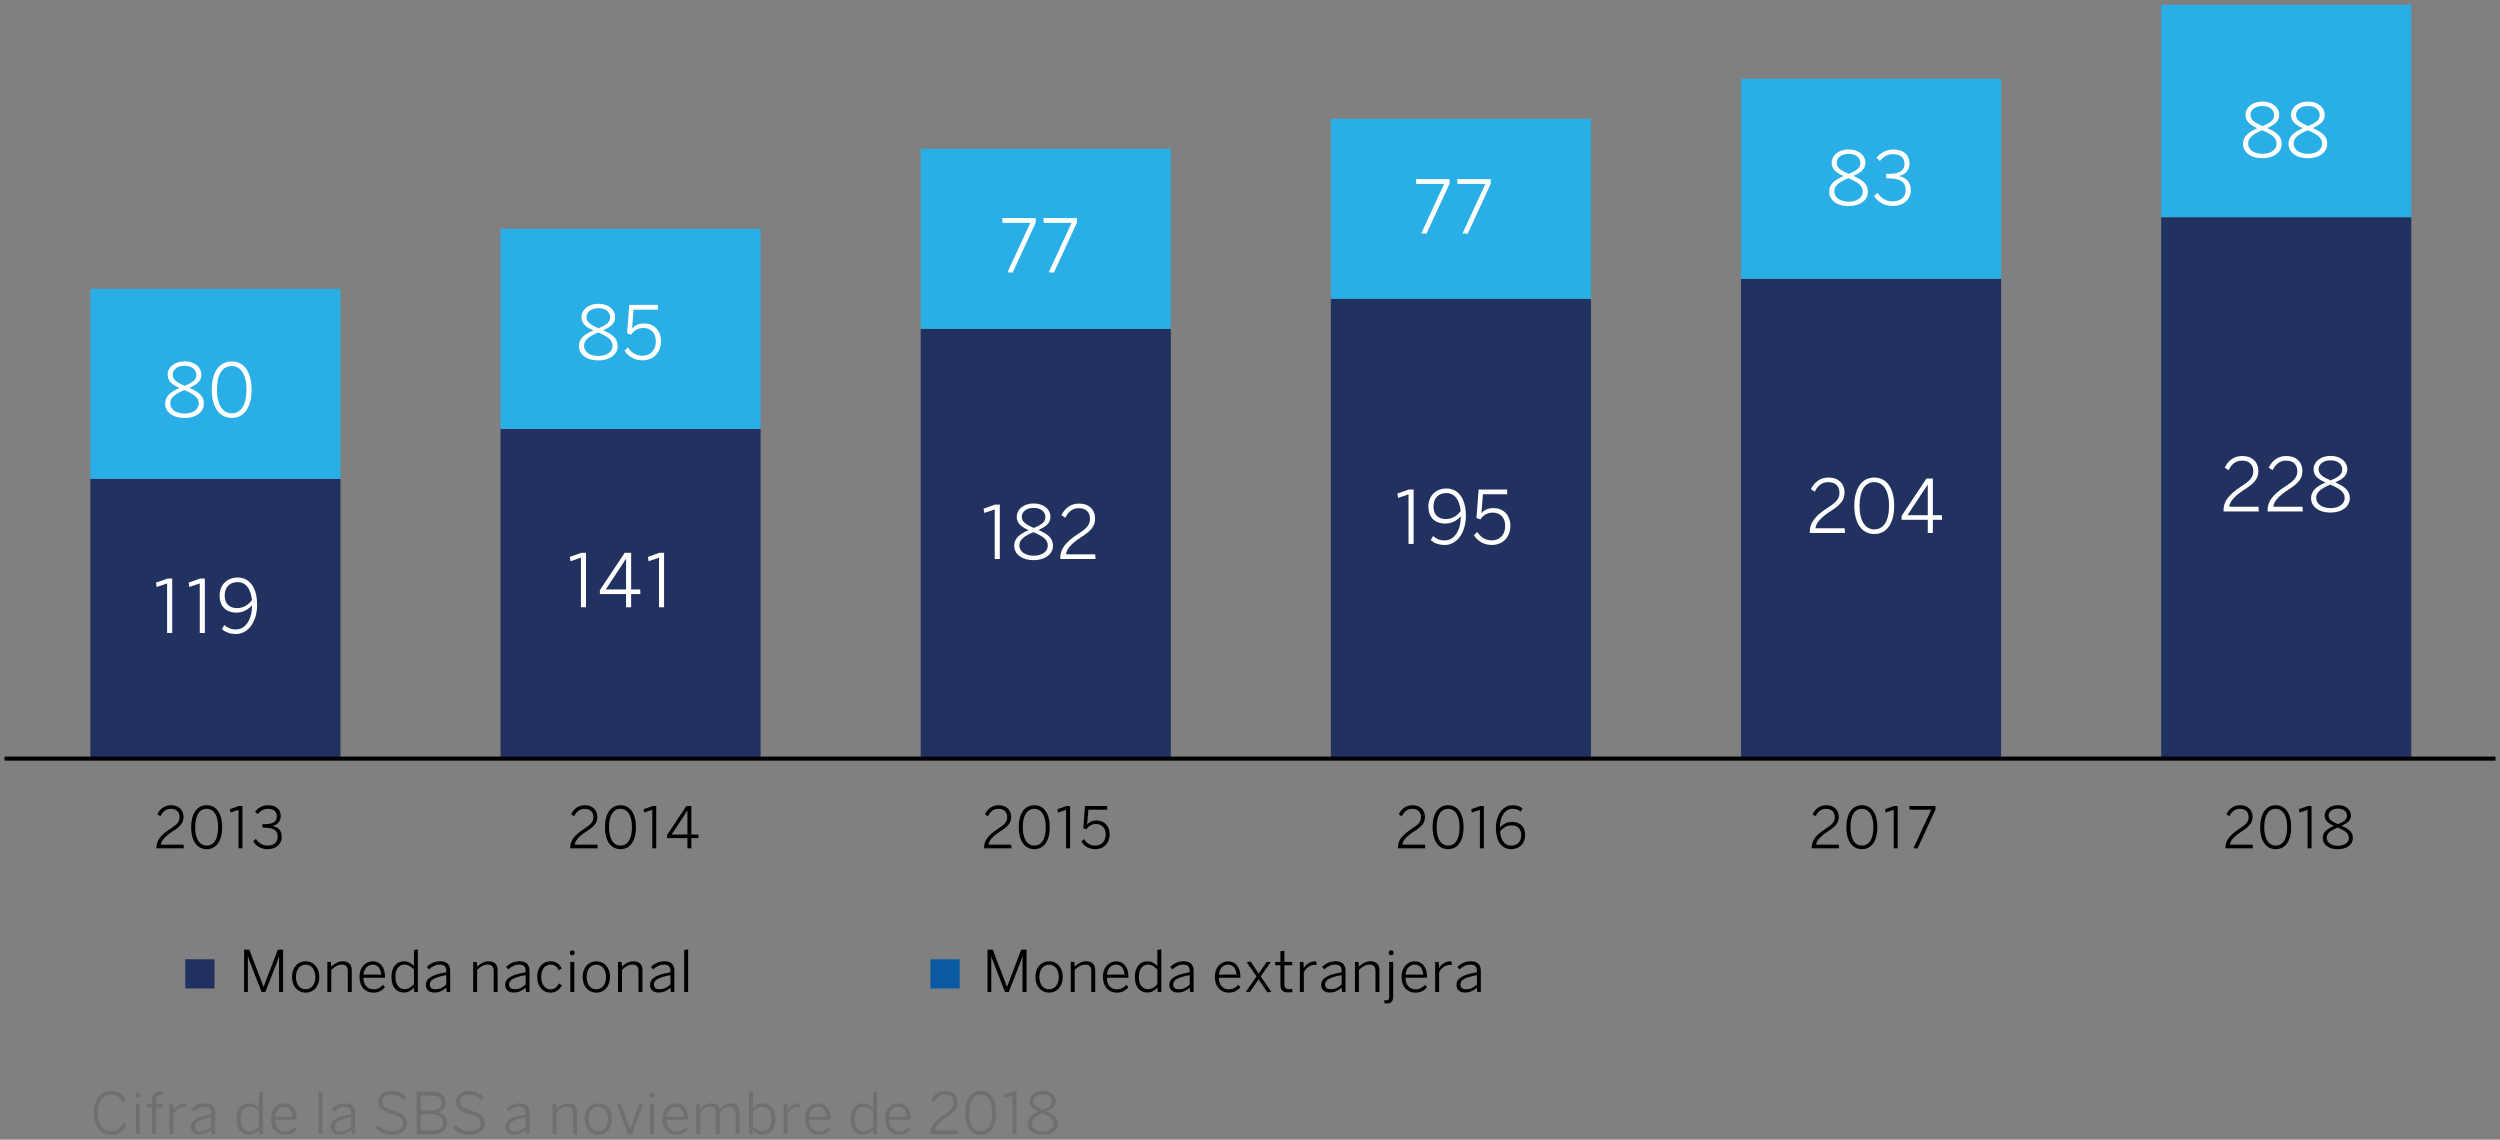 <?xml version="1.0" encoding="utf-8"?>
<!-- Generator: Adobe Illustrator 16.0.0, SVG Export Plug-In . SVG Version: 6.00 Build 0)  -->
<!DOCTYPE svg PUBLIC "-//W3C//DTD SVG 1.1//EN" "http://www.w3.org/Graphics/SVG/1.1/DTD/svg11.dtd">
<svg version="1.1" xmlns="http://www.w3.org/2000/svg" xmlns:xlink="http://www.w3.org/1999/xlink" x="0px" y="0px" width="555px"
	 height="253px" viewBox="0 0 555 253" enable-background="new 0 0 555 253" xml:space="preserve">
<rect x="0" y="0" width="555" height="253" fill="#808080" stroke="none"/>
<g id="Capa_1">
	<g>
		<g>
			<path fill="#706F6F" d="M20.809,247.027c0-2.832,1.564-4.841,3.888-4.841c1.602,0,2.655,0.764,3.228,2.07l-0.774,0.408
				c-0.446-1.055-1.195-1.651-2.453-1.651c-1.829,0-2.984,1.6-2.984,3.989c0,2.591,1.182,4.126,3.023,4.126
				c1.271,0,2.146-0.673,2.616-1.879l0.775,0.356c-0.56,1.461-1.714,2.336-3.404,2.336C22.36,251.942,20.809,249.999,20.809,247.027
				z"/>
			<path fill="#706F6F" d="M30.053,243.051c0-0.329,0.203-0.532,0.533-0.532c0.329,0,0.534,0.203,0.534,0.532
				c0,0.344-0.205,0.56-0.534,0.56C30.256,243.61,30.053,243.395,30.053,243.051z M30.153,251.765v-6.681h0.877v6.681H30.153z"/>
			<path fill="#706F6F" d="M33.76,251.765v-5.943h-1.155v-0.737h1.155v-1.017c0-1.13,0.647-1.714,1.93-1.714
				c0.143,0,0.356,0.013,0.457,0.024l0.091,0.725c-0.128-0.026-0.344-0.026-0.496-0.026c-0.636,0-1.105,0.242-1.105,0.967v1.041
				h1.474v0.737h-1.474v5.943H33.76z"/>
			<path fill="#706F6F" d="M37.619,251.765v-6.681h0.788l0.088,1.308h0.025c0.508-0.812,1.321-1.447,2.628-1.447h0.089l0.078,0.813
				c-0.025-0.013-0.293-0.013-0.319-0.013c-1.105,0-1.994,0.609-2.501,1.663v4.356H37.619z"/>
			<path fill="#706F6F" d="M42.367,250.19c0-1.321,1.13-2.273,4.534-2.795v-0.344c0-0.913-0.496-1.37-1.371-1.37
				c-1.041,0-1.768,0.418-2.478,1.054l-0.494-0.546c0.799-0.736,1.676-1.245,3.035-1.245c1.484,0,2.172,0.801,2.172,2.135v4.686
				H46.99l-0.089-0.952c-0.776,0.686-1.639,1.067-2.643,1.067C43.064,251.88,42.367,251.232,42.367,250.19z M46.901,250.101v-2.083
				c-2.947,0.508-3.67,1.208-3.67,2.07c0,0.699,0.457,1.068,1.219,1.068C45.389,251.156,46.216,250.761,46.901,250.101z"/>
			<path fill="#706F6F" d="M52.498,248.438c0-2.338,1.232-3.493,2.78-3.493c0.916,0,1.704,0.457,2.211,1.054v-3.568l0.877-0.128
				v9.463h-0.788l-0.089-0.965c-0.533,0.585-1.233,1.08-2.235,1.08C53.717,251.88,52.498,250.775,52.498,248.438z M57.489,250.038
				v-3.266c-0.686-0.698-1.308-1.091-2.107-1.091c-1.105,0-2.009,0.85-2.009,2.743c0,1.842,0.916,2.704,2.033,2.704
				C56.231,251.129,56.816,250.724,57.489,250.038z"/>
			<path fill="#706F6F" d="M60.165,248.412c0-2.362,1.525-3.468,2.935-3.468c1.55,0,2.731,1.194,2.731,3.48v0.165h-4.789
				c0.013,1.638,0.953,2.578,2.196,2.578c0.889,0,1.526-0.343,2.146-0.989l0.433,0.57c-0.737,0.775-1.474,1.156-2.59,1.156
				C61.538,251.905,60.165,250.699,60.165,248.412z M64.979,247.904c-0.089-1.271-0.698-2.223-1.894-2.223
				c-0.964,0-1.879,0.723-2.031,2.223H64.979z"/>
			<path fill="#706F6F" d="M70.716,251.765v-9.335l0.875-0.128v9.463H70.716z"/>
			<path fill="#706F6F" d="M73.431,250.19c0-1.321,1.132-2.273,4.536-2.795v-0.344c0-0.913-0.496-1.37-1.372-1.37
				c-1.042,0-1.767,0.418-2.479,1.054l-0.494-0.546c0.799-0.736,1.678-1.245,3.036-1.245c1.486,0,2.173,0.801,2.173,2.135v4.686
				h-0.775l-0.089-0.952c-0.775,0.686-1.64,1.067-2.643,1.067C74.131,251.88,73.431,251.232,73.431,250.19z M77.967,250.101v-2.083
				c-2.947,0.508-3.672,1.208-3.672,2.07c0,0.699,0.457,1.068,1.221,1.068C76.454,251.156,77.279,250.761,77.967,250.101z"/>
			<path fill="#706F6F" d="M83.372,250.444l0.521-0.674c0.786,0.801,1.916,1.358,3.213,1.358c1.448,0,2.376-0.646,2.376-1.688
				c0-0.979-0.483-1.487-2.478-2.109c-2.021-0.636-3.048-1.182-3.048-2.731c0-1.346,1.206-2.414,2.921-2.414
				c1.437,0,2.478,0.56,3.342,1.334l-0.459,0.712C88.909,243.471,88.02,243,86.878,243c-1.271,0-2.032,0.699-2.032,1.537
				c0,1.054,0.635,1.422,2.604,2.046c1.956,0.621,2.923,1.27,2.923,2.807c0,1.55-1.373,2.553-3.252,2.553
				C85.557,251.942,84.312,251.385,83.372,250.444z"/>
			<path fill="#706F6F" d="M92.514,251.765v-9.398h3.264c2.122,0,3.188,0.876,3.188,2.362c0,1.258-0.825,1.955-1.778,2.171v0.027
				c1.144,0.201,2.083,0.926,2.083,2.284c0,1.488-1.042,2.554-3.213,2.554H92.514z M93.402,246.544h2.299
				c1.498,0,2.375-0.546,2.375-1.702c0-1.143-0.723-1.663-2.349-1.663h-2.325V246.544z M93.402,250.965h2.641
				c1.615,0,2.338-0.661,2.338-1.791c0-1.257-1.002-1.842-2.615-1.842h-2.363V250.965z"/>
			<path fill="#706F6F" d="M100.612,250.444l0.521-0.674c0.786,0.801,1.916,1.358,3.213,1.358c1.448,0,2.376-0.646,2.376-1.688
				c0-0.979-0.483-1.487-2.478-2.109c-2.021-0.636-3.048-1.182-3.048-2.731c0-1.346,1.206-2.414,2.921-2.414
				c1.437,0,2.478,0.56,3.342,1.334l-0.459,0.712c-0.852-0.762-1.741-1.232-2.883-1.232c-1.271,0-2.032,0.699-2.032,1.537
				c0,1.054,0.635,1.422,2.604,2.046c1.956,0.621,2.923,1.27,2.923,2.807c0,1.55-1.373,2.553-3.252,2.553
				C102.797,251.942,101.552,251.385,100.612,250.444z"/>
			<path fill="#706F6F" d="M112.166,250.19c0-1.321,1.13-2.273,4.534-2.795v-0.344c0-0.913-0.494-1.37-1.373-1.37
				c-1.041,0-1.764,0.418-2.476,1.054l-0.496-0.546c0.801-0.736,1.677-1.245,3.035-1.245c1.488,0,2.174,0.801,2.174,2.135v4.686
				h-0.774l-0.09-0.952c-0.774,0.686-1.639,1.067-2.641,1.067C112.863,251.88,112.166,251.232,112.166,250.19z M116.7,250.101
				v-2.083c-2.947,0.508-3.672,1.208-3.672,2.07c0,0.699,0.457,1.068,1.221,1.068C115.189,251.156,116.015,250.761,116.7,250.101z"
				/>
			<path fill="#706F6F" d="M122.665,251.765v-6.681h0.788l0.089,1.055c0.659-0.661,1.511-1.194,2.527-1.194
				c1.346,0,2.019,0.725,2.019,1.968v4.853h-0.876v-4.674c0-0.94-0.406-1.409-1.347-1.409c-0.85,0-1.574,0.444-2.323,1.167v4.916
				H122.665z"/>
			<path fill="#706F6F" d="M129.799,248.425c0-2.235,1.386-3.48,3.036-3.48c1.639,0,3.023,1.245,3.023,3.48
				c0,2.223-1.385,3.48-3.023,3.48S129.799,250.647,129.799,248.425z M134.981,248.425c0-1.474-0.736-2.731-2.146-2.731
				c-1.358,0-2.159,1.155-2.159,2.731c0,1.486,0.725,2.731,2.159,2.731C134.183,251.156,134.981,249.999,134.981,248.425z"/>
			<path fill="#706F6F" d="M139.424,251.804l-2.439-6.644l0.875-0.166l2.021,5.729h0.026l1.968-5.64h0.889l-2.463,6.72H139.424z"/>
			<path fill="#706F6F" d="M144.234,243.051c0-0.329,0.203-0.532,0.533-0.532c0.329,0,0.534,0.203,0.534,0.532
				c0,0.344-0.205,0.56-0.534,0.56C144.438,243.61,144.234,243.395,144.234,243.051z M144.335,251.765v-6.681h0.877v6.681H144.335z"
				/>
			<path fill="#706F6F" d="M147.076,248.412c0-2.362,1.525-3.468,2.938-3.468c1.548,0,2.729,1.194,2.729,3.48v0.165h-4.787
				c0.011,1.638,0.953,2.578,2.196,2.578c0.889,0,1.525-0.343,2.146-0.989l0.433,0.57c-0.737,0.775-1.474,1.156-2.592,1.156
				C148.449,251.905,147.076,250.699,147.076,248.412z M151.891,247.904c-0.089-1.271-0.698-2.223-1.892-2.223
				c-0.965,0-1.881,0.723-2.033,2.223H151.891z"/>
			<path fill="#706F6F" d="M154.542,251.765v-6.681h0.788l0.089,1.055c0.66-0.661,1.448-1.194,2.451-1.194
				c1.13,0,1.665,0.494,1.856,1.206c0.684-0.66,1.522-1.206,2.515-1.206c1.371,0,1.931,0.774,1.931,1.982v4.838h-0.879v-4.674
				c0-0.94-0.315-1.397-1.257-1.397c-0.812,0-1.484,0.445-2.235,1.169v4.902h-0.875v-4.674c0-0.94-0.319-1.397-1.271-1.397
				c-0.801,0-1.486,0.445-2.235,1.169v4.902H154.542z"/>
			<path fill="#706F6F" d="M167.149,250.852l-0.025,0.913h-0.852v-9.335l0.877-0.128v3.748c0.532-0.611,1.232-1.105,2.236-1.105
				c1.536,0,2.756,1.13,2.756,3.468c0,2.337-1.232,3.468-2.782,3.468C168.443,251.88,167.746,251.461,167.149,250.852z
				 M171.265,248.425c0-1.842-0.915-2.731-2.031-2.731c-0.827,0-1.411,0.42-2.084,1.093v3.277c0.685,0.697,1.309,1.08,2.109,1.08
				C170.376,251.144,171.265,250.316,171.265,248.425z"/>
			<path fill="#706F6F" d="M173.954,251.765v-6.681h0.788l0.088,1.308h0.025c0.51-0.812,1.321-1.447,2.63-1.447h0.089l0.076,0.813
				c-0.025-0.013-0.291-0.013-0.317-0.013c-1.105,0-1.994,0.609-2.503,1.663v4.356H173.954z"/>
			<path fill="#706F6F" d="M178.715,248.412c0-2.362,1.524-3.468,2.935-3.468c1.55,0,2.731,1.194,2.731,3.48v0.165h-4.79
				c0.013,1.638,0.953,2.578,2.196,2.578c0.89,0,1.527-0.343,2.146-0.989l0.433,0.57c-0.737,0.775-1.474,1.156-2.59,1.156
				C180.087,251.905,178.715,250.699,178.715,248.412z M183.528,247.904c-0.089-1.271-0.697-2.223-1.894-2.223
				c-0.963,0-1.879,0.723-2.031,2.223H183.528z"/>
			<path fill="#706F6F" d="M188.833,248.438c0-2.338,1.232-3.493,2.78-3.493c0.916,0,1.704,0.457,2.211,1.054v-3.568l0.877-0.128
				v9.463h-0.789l-0.088-0.965c-0.533,0.585-1.232,1.08-2.235,1.08C190.052,251.88,188.833,250.775,188.833,248.438z
				 M193.824,250.038v-3.266c-0.686-0.698-1.308-1.091-2.107-1.091c-1.105,0-2.009,0.85-2.009,2.743
				c0,1.842,0.916,2.704,2.033,2.704C192.566,251.129,193.151,250.724,193.824,250.038z"/>
			<path fill="#706F6F" d="M196.5,248.412c0-2.362,1.525-3.468,2.935-3.468c1.55,0,2.731,1.194,2.731,3.48v0.165h-4.789
				c0.013,1.638,0.953,2.578,2.196,2.578c0.889,0,1.526-0.343,2.146-0.989l0.433,0.57c-0.737,0.775-1.474,1.156-2.59,1.156
				C197.873,251.905,196.5,250.699,196.5,248.412z M201.314,247.904c-0.089-1.271-0.698-2.223-1.894-2.223
				c-0.964,0-1.879,0.723-2.031,2.223H201.314z"/>
			<path fill="#706F6F" d="M206.567,251.765v-0.203c0-1.358,0.675-2.604,3.15-4.19c1.41-0.891,1.98-1.537,1.98-2.554
				c0-1.081-0.659-1.83-1.931-1.83c-1.041,0-1.789,0.533-2.336,1.652l-0.673-0.444c0.636-1.297,1.688-2.009,3.048-2.009
				c1.715,0,2.771,1.068,2.771,2.579c0,1.284-0.624,2.097-2.427,3.239c-1.689,1.08-2.554,2.109-2.593,2.947h5.03l0.063,0.812
				H206.567z"/>
			<path fill="#706F6F" d="M214.261,247.064c0-2.933,1.245-4.878,3.456-4.878c2.21,0,3.429,1.945,3.429,4.878
				c0,2.935-1.219,4.878-3.429,4.878C215.506,251.942,214.261,249.999,214.261,247.064z M220.257,247.064
				c0-2.655-1.003-4.077-2.54-4.077c-1.602,0-2.554,1.422-2.554,4.077s1.002,4.079,2.554,4.079
				C219.304,251.144,220.257,249.72,220.257,247.064z"/>
			<path fill="#706F6F" d="M224.772,251.765v-8.562l-1.803,0.609l-0.113-0.749l1.97-0.697h0.825v9.398H224.772z"/>
			<path fill="#706F6F" d="M228.138,249.491c0-1.321,0.939-2.044,2.489-2.719c-1.284-0.57-2.059-1.182-2.059-2.324
				c0-1.156,1.08-2.273,2.923-2.273c1.879,0,2.908,1.117,2.908,2.273c0,1.118-0.75,1.702-2.083,2.299
				c1.599,0.7,2.515,1.373,2.515,2.744c0,1.334-1.23,2.465-3.34,2.465C229.369,251.956,228.138,250.852,228.138,249.491z
				 M233.942,249.441c0-1.056-0.89-1.64-2.503-2.313c-1.665,0.737-2.412,1.31-2.412,2.313c0,1.027,1.027,1.752,2.464,1.752
				C232.913,251.193,233.942,250.508,233.942,249.441z M233.522,244.487c0-0.751-0.622-1.55-2.031-1.55
				c-1.349,0-2.046,0.762-2.046,1.511c0,0.89,0.648,1.334,2.083,1.956C232.938,245.795,233.522,245.362,233.522,244.487z"/>
		</g>
		<g>
			<path d="M219.229,220.229v-9.399h1.167l3.15,8.23h0.025l3.139-8.23h1.179v9.399h-0.899v-7.889h-0.026
				c-0.126,0.432-0.356,1.056-0.585,1.652l-2.438,6.236h-0.825l-2.439-6.236c-0.229-0.597-0.38-0.992-0.584-1.665h-0.026v7.901
				H219.229z"/>
			<path d="M229.866,216.888c0-2.235,1.386-3.48,3.036-3.48c1.641,0,3.023,1.245,3.023,3.48c0,2.223-1.383,3.48-3.023,3.48
				C231.264,220.368,229.866,219.11,229.866,216.888z M235.049,216.888c0-1.474-0.736-2.73-2.146-2.73
				c-1.358,0-2.159,1.154-2.159,2.73c0,1.486,0.725,2.731,2.159,2.731C234.248,219.619,235.049,218.463,235.049,216.888z"/>
			<path d="M237.713,220.229v-6.681h0.786l0.089,1.054c0.662-0.661,1.513-1.194,2.529-1.194c1.346,0,2.019,0.725,2.019,1.968v4.854
				h-0.875v-4.674c0-0.94-0.407-1.41-1.348-1.41c-0.852,0-1.574,0.444-2.325,1.167v4.917H237.713z"/>
			<path d="M244.847,216.876c0-2.363,1.523-3.469,2.935-3.469c1.55,0,2.731,1.194,2.731,3.48v0.165h-4.789
				c0.013,1.639,0.953,2.579,2.198,2.579c0.889,0,1.523-0.344,2.146-0.99l0.432,0.57c-0.736,0.775-1.474,1.156-2.593,1.156
				C246.218,220.368,244.847,219.162,244.847,216.876z M249.661,216.367c-0.089-1.27-0.698-2.223-1.892-2.223
				c-0.967,0-1.881,0.723-2.033,2.223H249.661z"/>
			<path d="M251.943,216.9c0-2.338,1.231-3.493,2.783-3.493c0.914,0,1.7,0.457,2.21,1.055v-3.569l0.875-0.128v9.464h-0.786
				l-0.089-0.966c-0.535,0.585-1.232,1.081-2.236,1.081C253.164,220.344,251.943,219.238,251.943,216.9z M256.937,218.501v-3.266
				c-0.687-0.697-1.311-1.091-2.109-1.091c-1.105,0-2.007,0.851-2.007,2.743c0,1.842,0.914,2.705,2.031,2.705
				C255.68,219.593,256.262,219.187,256.937,218.501z"/>
			<path d="M259.586,218.653c0-1.32,1.131-2.273,4.534-2.794v-0.344c0-0.914-0.495-1.371-1.37-1.371
				c-1.042,0-1.768,0.418-2.479,1.054l-0.494-0.546c0.799-0.736,1.676-1.245,3.036-1.245c1.484,0,2.171,0.801,2.171,2.135v4.687
				h-0.775l-0.089-0.953c-0.775,0.686-1.638,1.068-2.643,1.068C260.284,220.344,259.586,219.695,259.586,218.653z M264.12,218.563
				v-2.083c-2.947,0.509-3.67,1.208-3.67,2.07c0,0.7,0.457,1.068,1.219,1.068C262.607,219.619,263.435,219.224,264.12,218.563z"/>
			<path d="M269.703,216.876c0-2.363,1.525-3.469,2.937-3.469c1.548,0,2.729,1.194,2.729,3.48v0.165h-4.787
				c0.01,1.639,0.952,2.579,2.195,2.579c0.89,0,1.525-0.344,2.147-0.99l0.432,0.57c-0.736,0.775-1.474,1.156-2.591,1.156
				C271.076,220.368,269.703,219.162,269.703,216.876z M274.517,216.367c-0.088-1.27-0.697-2.223-1.892-2.223
				c-0.965,0-1.881,0.723-2.033,2.223H274.517z"/>
			<path d="M276.547,220.229l2.401-3.468l-2.186-3.137l0.877-0.167l1.79,2.668l1.754-2.577h0.94l-2.249,3.213l2.35,3.392
				l-0.864,0.152l-1.968-2.884l-1.905,2.808H276.547z"/>
			<path d="M284.255,218.642v-4.357h-1.157v-0.736h1.157v-2.351l0.877-0.128v2.479h1.739v0.736h-1.739v4.229
				c0,0.71,0.266,1.066,1.041,1.066c0.241,0,0.481-0.037,0.661-0.089l0.101,0.75c-0.216,0.038-0.585,0.076-0.914,0.076
				C284.827,220.317,284.255,219.86,284.255,218.642z"/>
			<path d="M288.571,220.229v-6.681h0.786l0.09,1.307h0.025c0.508-0.812,1.321-1.447,2.63-1.447h0.089l0.076,0.813
				c-0.026-0.013-0.293-0.013-0.319-0.013c-1.104,0-1.994,0.609-2.501,1.663v4.357H288.571z"/>
			<path d="M293.306,218.653c0-1.32,1.131-2.273,4.535-2.794v-0.344c0-0.914-0.496-1.371-1.372-1.371
				c-1.042,0-1.766,0.418-2.477,1.054l-0.496-0.546c0.801-0.736,1.678-1.245,3.036-1.245c1.486,0,2.171,0.801,2.171,2.135v4.687
				h-0.773l-0.089-0.953c-0.775,0.686-1.64,1.068-2.643,1.068C294.005,220.344,293.306,219.695,293.306,218.653z M297.841,218.563
				v-2.083c-2.947,0.509-3.671,1.208-3.671,2.07c0,0.7,0.457,1.068,1.218,1.068C296.328,219.619,297.154,219.224,297.841,218.563z"
				/>
			<path d="M300.808,220.229v-6.681h0.786l0.091,1.054c0.66-0.661,1.511-1.194,2.527-1.194c1.346,0,2.019,0.725,2.019,1.968v4.854
				h-0.876v-4.674c0-0.94-0.406-1.41-1.347-1.41c-0.85,0-1.574,0.444-2.323,1.167v4.917H300.808z"/>
			<path d="M307.371,222.743l-0.076-0.712c0.114,0.026,0.28,0.039,0.445,0.039c0.405,0,0.66-0.216,0.66-0.737v-7.785h0.877v7.734
				c0,0.94-0.383,1.5-1.41,1.5C307.713,222.782,307.46,222.756,307.371,222.743z M308.298,211.515c0-0.33,0.204-0.533,0.535-0.533
				c0.329,0,0.533,0.203,0.533,0.533c0,0.344-0.204,0.56-0.533,0.56C308.502,212.074,308.298,211.858,308.298,211.515z"/>
			<path d="M311.143,216.876c0-2.363,1.523-3.469,2.933-3.469c1.55,0,2.731,1.194,2.731,3.48v0.165h-4.789
				c0.014,1.639,0.952,2.579,2.197,2.579c0.89,0,1.525-0.344,2.147-0.99l0.432,0.57c-0.736,0.775-1.474,1.156-2.591,1.156
				C312.514,220.368,311.143,219.162,311.143,216.876z M315.956,216.367c-0.088-1.27-0.699-2.223-1.894-2.223
				c-0.965,0-1.879,0.723-2.031,2.223H315.956z"/>
			<path d="M318.607,220.229v-6.681h0.787l0.09,1.307h0.024c0.509-0.812,1.321-1.447,2.631-1.447h0.088l0.076,0.813
				c-0.026-0.013-0.292-0.013-0.318-0.013c-1.104,0-1.994,0.609-2.501,1.663v4.357H318.607z"/>
			<path d="M323.342,218.653c0-1.32,1.132-2.273,4.536-2.794v-0.344c0-0.914-0.496-1.371-1.373-1.371
				c-1.041,0-1.766,0.418-2.476,1.054l-0.496-0.546c0.801-0.736,1.678-1.245,3.036-1.245c1.485,0,2.171,0.801,2.171,2.135v4.687
				h-0.773l-0.089-0.953c-0.776,0.686-1.641,1.068-2.643,1.068C324.041,220.344,323.342,219.695,323.342,218.653z M327.878,218.563
				v-2.083c-2.947,0.509-3.672,1.208-3.672,2.07c0,0.7,0.457,1.068,1.219,1.068C326.365,219.619,327.19,219.224,327.878,218.563z"/>
		</g>
		<g>
			<path d="M54.188,220.229v-9.399h1.167l3.151,8.23h0.024l3.139-8.23h1.18v9.399h-0.899v-7.889h-0.027
				c-0.125,0.432-0.355,1.056-0.584,1.652l-2.439,6.236h-0.825l-2.438-6.236c-0.229-0.597-0.381-0.992-0.585-1.665h-0.026v7.901
				H54.188z"/>
			<path d="M64.825,216.888c0-2.235,1.385-3.48,3.036-3.48c1.64,0,3.022,1.245,3.022,3.48c0,2.223-1.383,3.48-3.022,3.48
				C66.223,220.368,64.825,219.11,64.825,216.888z M70.008,216.888c0-1.474-0.737-2.73-2.146-2.73c-1.359,0-2.159,1.154-2.159,2.73
				c0,1.486,0.724,2.731,2.159,2.731C69.207,219.619,70.008,218.463,70.008,216.888z"/>
			<path d="M72.671,220.229v-6.681h0.787l0.088,1.054c0.663-0.661,1.513-1.194,2.529-1.194c1.347,0,2.02,0.725,2.02,1.968v4.854
				H77.22v-4.674c0-0.94-0.407-1.41-1.348-1.41c-0.853,0-1.575,0.444-2.326,1.167v4.917H72.671z"/>
			<path d="M79.806,216.876c0-2.363,1.522-3.469,2.935-3.469c1.55,0,2.731,1.194,2.731,3.48v0.165h-4.79
				c0.013,1.639,0.953,2.579,2.198,2.579c0.89,0,1.523-0.344,2.146-0.99l0.433,0.57c-0.737,0.775-1.474,1.156-2.593,1.156
				C81.176,220.368,79.806,219.162,79.806,216.876z M84.619,216.367c-0.088-1.27-0.697-2.223-1.892-2.223
				c-0.967,0-1.881,0.723-2.033,2.223H84.619z"/>
			<path d="M86.902,216.9c0-2.338,1.23-3.493,2.782-3.493c0.914,0,1.7,0.457,2.211,1.055v-3.569l0.875-0.128v9.464h-0.787
				l-0.088-0.966c-0.535,0.585-1.233,1.081-2.237,1.081C88.123,220.344,86.902,219.238,86.902,216.9z M91.896,218.501v-3.266
				c-0.688-0.697-1.311-1.091-2.109-1.091c-1.105,0-2.007,0.851-2.007,2.743c0,1.842,0.914,2.705,2.031,2.705
				C90.638,219.593,91.221,219.187,91.896,218.501z"/>
			<path d="M94.545,218.653c0-1.32,1.13-2.273,4.534-2.794v-0.344c0-0.914-0.496-1.371-1.371-1.371
				c-1.041,0-1.768,0.418-2.478,1.054l-0.494-0.546c0.799-0.736,1.675-1.245,3.035-1.245c1.484,0,2.172,0.801,2.172,2.135v4.687
				h-0.775l-0.089-0.953c-0.776,0.686-1.639,1.068-2.643,1.068C95.242,220.344,94.545,219.695,94.545,218.653z M99.079,218.563
				v-2.083c-2.947,0.509-3.67,1.208-3.67,2.07c0,0.7,0.457,1.068,1.219,1.068C97.566,219.619,98.394,219.224,99.079,218.563z"/>
			<path d="M105.044,220.229v-6.681h0.786l0.089,1.054c0.662-0.661,1.513-1.194,2.529-1.194c1.346,0,2.019,0.725,2.019,1.968v4.854
				h-0.874v-4.674c0-0.94-0.408-1.41-1.349-1.41c-0.852,0-1.574,0.444-2.325,1.167v4.917H105.044z"/>
			<path d="M112.153,218.653c0-1.32,1.13-2.273,4.534-2.794v-0.344c0-0.914-0.496-1.371-1.371-1.371
				c-1.041,0-1.768,0.418-2.478,1.054l-0.494-0.546c0.799-0.736,1.676-1.245,3.036-1.245c1.483,0,2.171,0.801,2.171,2.135v4.687
				h-0.775l-0.089-0.953c-0.775,0.686-1.639,1.068-2.643,1.068C112.852,220.344,112.153,219.695,112.153,218.653z M116.688,218.563
				v-2.083c-2.947,0.509-3.67,1.208-3.67,2.07c0,0.7,0.457,1.068,1.219,1.068C115.175,219.619,116.002,219.224,116.688,218.563z"/>
			<path d="M119.263,216.888c0-2.401,1.486-3.48,2.986-3.48c1.219,0,2.005,0.661,2.464,1.588l-0.686,0.419
				c-0.383-0.812-0.89-1.27-1.805-1.27c-0.99,0-2.083,0.749-2.083,2.743c0,1.715,0.889,2.744,2.07,2.744
				c0.901,0,1.422-0.445,1.867-1.31l0.647,0.42c-0.56,1.066-1.37,1.626-2.564,1.626C120.623,220.368,119.263,219.11,119.263,216.888
				z"/>
			<path d="M126.512,211.515c0-0.33,0.204-0.533,0.533-0.533c0.33,0,0.535,0.203,0.535,0.533c0,0.344-0.205,0.56-0.535,0.56
				C126.716,212.074,126.512,211.858,126.512,211.515z M126.613,220.229v-6.681h0.876v6.681H126.613z"/>
			<path d="M129.354,216.888c0-2.235,1.386-3.48,3.036-3.48c1.64,0,3.023,1.245,3.023,3.48c0,2.223-1.384,3.48-3.023,3.48
				C130.752,220.368,129.354,219.11,129.354,216.888z M134.537,216.888c0-1.474-0.737-2.73-2.146-2.73
				c-1.358,0-2.159,1.154-2.159,2.73c0,1.486,0.725,2.731,2.159,2.731C133.736,219.619,134.537,218.463,134.537,216.888z"/>
			<path d="M137.201,220.229v-6.681h0.788l0.088,1.054c0.661-0.661,1.511-1.194,2.528-1.194c1.346,0,2.019,0.725,2.019,1.968v4.854
				h-0.875v-4.674c0-0.94-0.407-1.41-1.346-1.41c-0.853,0-1.576,0.444-2.326,1.167v4.917H137.201z"/>
			<path d="M144.311,218.653c0-1.32,1.13-2.273,4.534-2.794v-0.344c0-0.914-0.494-1.371-1.371-1.371
				c-1.042,0-1.766,0.418-2.477,1.054l-0.495-0.546c0.8-0.736,1.675-1.245,3.035-1.245c1.486,0,2.172,0.801,2.172,2.135v4.687
				h-0.774l-0.09-0.953c-0.774,0.686-1.637,1.068-2.642,1.068C145.008,220.344,144.311,219.695,144.311,218.653z M148.845,218.563
				v-2.083c-2.947,0.509-3.67,1.208-3.67,2.07c0,0.7,0.457,1.068,1.218,1.068C147.334,219.619,148.16,219.224,148.845,218.563z"/>
			<path d="M151.891,220.229v-9.336l0.875-0.128v9.464H151.891z"/>
		</g>
		<rect x="41.131" y="212.96" fill="#213261" width="6.486" height="6.487"/>
		<rect x="206.555" y="212.96" fill="#095AA2" width="6.49" height="6.487"/>
		<path fill="#213261" d="M479.784,48.212h55.522v120.29h-55.522V48.212z M386.508,61.899h57.742v106.603h-57.742V61.899z
			 M295.45,66.341h57.744v102.161H295.45V66.341z M204.395,73.002h55.523v95.499h-55.523V73.002z M111.117,95.213h57.742v73.289
			h-57.742V95.213z M20.062,106.318h55.521v62.184H20.062V106.318z"/>
		<path fill="#29AEE5" d="M479.784,1.045h55.522v47.167h-55.522V1.045z M386.508,17.482h57.742v44.417h-57.742V17.482z
			 M295.45,26.365h57.744v39.976H295.45V26.365z M204.395,33.026h55.523v39.976h-55.523V33.026z M111.117,50.794h57.742v44.418
			h-57.742V50.794z M20.062,64.12h55.521v42.198H20.062V64.12z"/>
		<line fill="none" stroke="#000000" stroke-width="0.907" stroke-miterlimit="10" x1="1" y1="168.414" x2="554" y2="168.414"/>
		<g>
			<path fill="#FFFFFF" d="M37.1,140.522v-11.004l-2.318,0.783l-0.146-0.964l2.53-0.897h1.062v12.083H37.1z"/>
			<path fill="#FFFFFF" d="M44.348,140.522v-11.004l-2.318,0.783l-0.147-0.964l2.531-0.897h1.061v12.083H44.348z"/>
			<path fill="#FFFFFF" d="M49.274,139.673l0.524-0.916c0.751,0.622,1.354,0.979,2.595,0.979c2.205,0,3.576-2.351,3.56-5.354
				c-0.767,0.833-1.893,1.615-3.429,1.615c-2.547,0-3.771-1.583-3.771-3.771c0-2.287,1.55-4.017,4.049-4.017
				c2.351,0,4.277,1.911,4.277,6.057c0,3.723-1.961,6.482-4.687,6.482C50.925,140.75,49.962,140.277,49.274,139.673z M55.92,133.223
				c-0.244-2.775-1.583-4-3.167-4c-1.73,0-2.873,1.093-2.873,2.988c0,1.599,0.815,2.791,2.774,2.791
				C53.993,135.003,55.153,134.284,55.92,133.223z"/>
		</g>
		<g>
			<path fill="#FFFFFF" d="M128.965,134.808v-11.004l-2.32,0.783l-0.145-0.963l2.529-0.898h1.062v12.083H128.965z"/>
			<path fill="#FFFFFF" d="M138.986,134.808v-2.922h-5.813v-0.866l5.505-8.294h1.435v8.131h2.009l0.05,1.029h-2.059v2.922H138.986z
				 M134.48,130.857h4.506v-6.776h-0.032L134.48,130.857z"/>
			<path fill="#FFFFFF" d="M146.297,134.808v-11.004l-2.316,0.783l-0.148-0.963l2.532-0.898h1.06v12.083H146.297z"/>
		</g>
		<g>
			<path fill="#FFFFFF" d="M220.83,124.102v-11.004l-2.32,0.783l-0.145-0.963l2.529-0.898h1.062v12.083H220.83z"/>
			<path fill="#FFFFFF" d="M225.153,121.179c0-1.698,1.21-2.628,3.201-3.494c-1.649-0.735-2.646-1.518-2.646-2.988
				c0-1.486,1.389-2.922,3.757-2.922c2.417,0,3.738,1.437,3.738,2.922c0,1.437-0.963,2.188-2.678,2.956
				c2.059,0.898,3.234,1.762,3.234,3.526c0,1.714-1.584,3.167-4.295,3.167C226.739,124.346,225.153,122.926,225.153,121.179z
				 M232.615,121.114c0-1.355-1.143-2.106-3.216-2.972c-2.14,0.948-3.104,1.683-3.104,2.972c0,1.323,1.325,2.253,3.169,2.253
				C231.294,123.367,232.615,122.484,232.615,121.114z M232.077,114.747c0-0.963-0.801-1.993-2.612-1.993
				c-1.73,0-2.629,0.979-2.629,1.943c0,1.143,0.833,1.715,2.677,2.515C231.326,116.427,232.077,115.873,232.077,114.747z"/>
			<path fill="#FFFFFF" d="M235.389,124.102v-0.262c0-1.746,0.864-3.345,4.049-5.388c1.812-1.142,2.547-1.975,2.547-3.282
				c0-1.387-0.85-2.351-2.482-2.351c-1.339,0-2.301,0.686-3.004,2.122l-0.864-0.57c0.814-1.667,2.171-2.581,3.917-2.581
				c2.205,0,3.561,1.371,3.561,3.314c0,1.65-0.801,2.695-3.119,4.164c-2.171,1.389-3.282,2.712-3.331,3.789h6.466l0.083,1.045
				H235.389z"/>
		</g>
		<g>
			<path fill="#FFFFFF" d="M312.693,120.754V109.75l-2.318,0.783l-0.146-0.964l2.531-0.898h1.061v12.083H312.693z"/>
			<path fill="#FFFFFF" d="M317.623,119.906l0.522-0.916c0.751,0.622,1.354,0.981,2.597,0.981c2.203,0,3.575-2.352,3.558-5.356
				c-0.767,0.833-1.894,1.616-3.429,1.616c-2.547,0-3.771-1.583-3.771-3.771c0-2.287,1.552-4.017,4.049-4.017
				c2.352,0,4.277,1.911,4.277,6.058c0,3.723-1.959,6.482-4.685,6.482C319.271,120.983,318.309,120.51,317.623,119.906z
				 M324.269,113.456c-0.245-2.775-1.584-4-3.169-4c-1.73,0-2.873,1.093-2.873,2.988c0,1.599,0.816,2.791,2.775,2.791
				C322.341,115.235,323.501,114.516,324.269,113.456z"/>
			<path fill="#FFFFFF" d="M327.203,118.827l0.751-0.735c0.719,1.094,1.73,1.861,3.185,1.861c2.09,0,3.02-1.551,3.02-3.151
				c0-1.927-1.158-3.004-2.76-3.004c-1.239,0-2.105,0.57-2.759,1.518l-0.864-0.326l0.473-6.32h6.335l0.032,1.061h-5.404
				l-0.325,4.198c0.586-0.688,1.387-1.128,2.676-1.128c2.189,0,3.739,1.536,3.739,3.952c0,2.417-1.584,4.229-4.146,4.229
				C329.406,120.983,328.004,120.101,327.203,118.827z"/>
		</g>
		<g>
			<path fill="#FFFFFF" d="M401.768,118.322v-0.26c0-1.748,0.864-3.347,4.049-5.39c1.812-1.142,2.547-1.975,2.547-3.282
				c0-1.387-0.85-2.35-2.481-2.35c-1.339,0-2.302,0.685-3.005,2.122l-0.865-0.57c0.817-1.667,2.172-2.581,3.918-2.581
				c2.205,0,3.561,1.371,3.561,3.314c0,1.65-0.801,2.695-3.119,4.164c-2.172,1.388-3.282,2.711-3.33,3.788h6.465l0.082,1.045
				H401.768z"/>
			<path fill="#FFFFFF" d="M411.658,112.281c0-3.771,1.599-6.27,4.441-6.27c2.841,0,4.408,2.499,4.408,6.27
				c0,3.772-1.567,6.27-4.408,6.27C413.257,118.551,411.658,116.054,411.658,112.281z M419.364,112.281
				c0-3.413-1.29-5.241-3.265-5.241c-2.058,0-3.281,1.828-3.281,5.241s1.289,5.241,3.281,5.241
				C418.141,117.522,419.364,115.694,419.364,112.281z"/>
			<path fill="#FFFFFF" d="M427.967,118.322V115.4h-5.813v-0.866l5.503-8.294h1.437v8.131h2.009l0.05,1.029h-2.059v2.922H427.967z
				 M423.461,114.371h4.506v-6.776h-0.032L423.461,114.371z"/>
		</g>
		<g>
			<path fill="#FFFFFF" d="M493.63,113.541v-0.26c0-1.749,0.866-3.348,4.05-5.39c1.812-1.143,2.547-1.975,2.547-3.282
				c0-1.387-0.848-2.35-2.48-2.35c-1.34,0-2.303,0.686-3.006,2.122l-0.864-0.57c0.816-1.667,2.171-2.58,3.917-2.58
				c2.205,0,3.561,1.371,3.561,3.313c0,1.651-0.801,2.696-3.119,4.164c-2.171,1.389-3.281,2.711-3.33,3.789h6.465l0.082,1.045
				H493.63z"/>
			<path fill="#FFFFFF" d="M503.406,113.541v-0.26c0-1.749,0.866-3.348,4.051-5.39c1.812-1.143,2.547-1.975,2.547-3.282
				c0-1.387-0.849-2.35-2.481-2.35c-1.339,0-2.303,0.686-3.006,2.122l-0.864-0.57c0.816-1.667,2.172-2.58,3.918-2.58
				c2.205,0,3.56,1.371,3.56,3.313c0,1.651-0.8,2.696-3.118,4.164c-2.172,1.389-3.282,2.711-3.33,3.789h6.465l0.081,1.045H503.406z"
				/>
			<path fill="#FFFFFF" d="M513.056,110.618c0-1.699,1.208-2.628,3.2-3.495c-1.648-0.735-2.646-1.518-2.646-2.988
				c0-1.486,1.389-2.922,3.757-2.922c2.416,0,3.739,1.436,3.739,2.922c0,1.437-0.964,2.188-2.678,2.956
				c2.056,0.898,3.231,1.762,3.231,3.526c0,1.714-1.583,3.167-4.293,3.167C514.639,113.785,513.056,112.364,513.056,110.618z
				 M520.518,110.553c0-1.355-1.145-2.106-3.217-2.972c-2.14,0.948-3.104,1.683-3.104,2.972c0,1.323,1.323,2.252,3.169,2.252
				C519.194,112.805,520.518,111.923,520.518,110.553z M519.977,104.185c0-0.963-0.799-1.992-2.61-1.992
				c-1.732,0-2.63,0.979-2.63,1.943c0,1.143,0.832,1.714,2.678,2.515C519.226,105.866,519.977,105.312,519.977,104.185z"/>
		</g>
		<g>
			<path fill="#FFFFFF" d="M36.659,89.626c0-1.699,1.208-2.628,3.2-3.495c-1.65-0.735-2.646-1.518-2.646-2.988
				c0-1.486,1.389-2.922,3.755-2.922c2.418,0,3.741,1.437,3.741,2.922c0,1.437-0.964,2.188-2.679,2.956
				c2.059,0.898,3.232,1.762,3.232,3.526c0,1.714-1.583,3.167-4.295,3.167C38.242,92.793,36.659,91.373,36.659,89.626z
				 M44.12,89.561c0-1.355-1.144-2.106-3.216-2.972c-2.14,0.948-3.104,1.683-3.104,2.972c0,1.323,1.323,2.253,3.167,2.253
				C42.798,91.814,44.12,90.932,44.12,89.561z M43.582,83.194c0-0.963-0.801-1.993-2.614-1.993c-1.729,0-2.628,0.979-2.628,1.943
				c0,1.143,0.832,1.714,2.678,2.515C42.831,84.875,43.582,84.32,43.582,83.194z"/>
			<path fill="#FFFFFF" d="M47.008,86.508c0-3.771,1.599-6.27,4.439-6.27c2.842,0,4.409,2.499,4.409,6.27
				c0,3.772-1.567,6.27-4.409,6.27C48.606,92.777,47.008,90.28,47.008,86.508z M54.714,86.508c0-3.413-1.291-5.241-3.267-5.241
				c-2.056,0-3.281,1.828-3.281,5.241c0,3.413,1.289,5.241,3.281,5.241C53.49,91.749,54.714,89.92,54.714,86.508z"/>
		</g>
		<g>
			<path fill="#FFFFFF" d="M128.522,76.846c0-1.699,1.208-2.628,3.2-3.495c-1.648-0.735-2.645-1.518-2.645-2.988
				c0-1.486,1.389-2.922,3.755-2.922c2.416,0,3.739,1.436,3.739,2.922c0,1.436-0.964,2.187-2.678,2.956
				c2.058,0.898,3.232,1.762,3.232,3.526c0,1.714-1.584,3.167-4.294,3.167C130.105,80.013,128.522,78.592,128.522,76.846z
				 M135.984,76.78c0-1.354-1.143-2.105-3.217-2.972c-2.138,0.947-3.102,1.683-3.102,2.972c0,1.323,1.321,2.253,3.167,2.253
				C134.661,79.033,135.984,78.151,135.984,76.78z M135.445,70.413c0-0.963-0.799-1.992-2.612-1.992
				c-1.73,0-2.628,0.979-2.628,1.943c0,1.142,0.832,1.714,2.678,2.515C134.694,72.094,135.445,71.54,135.445,70.413z"/>
			<path fill="#FFFFFF" d="M138.643,77.841l0.751-0.735c0.719,1.095,1.73,1.861,3.185,1.861c2.09,0,3.02-1.55,3.02-3.151
				c0-1.927-1.16-3.004-2.76-3.004c-1.241,0-2.105,0.57-2.759,1.518l-0.866-0.326l0.475-6.319h6.335l0.034,1.061h-5.405
				l-0.326,4.198c0.588-0.688,1.387-1.128,2.678-1.128c2.186,0,3.737,1.536,3.737,3.952c0,2.417-1.583,4.229-4.146,4.229
				C140.846,79.997,139.443,79.115,138.643,77.841z"/>
		</g>
		<g>
			<path fill="#FFFFFF" d="M223.651,60.458l5.078-10.988h-6.171l-0.081-1.062h7.46v0.996l-5.126,11.119L223.651,60.458z"/>
			<path fill="#FFFFFF" d="M232.809,60.458l5.078-10.988h-6.171l-0.081-1.062h7.46v0.996l-5.126,11.119L232.809,60.458z"/>
		</g>
		<g>
			<path fill="#FFFFFF" d="M315.517,51.823l5.078-10.988h-6.171l-0.083-1.062h7.462v0.996l-5.126,11.12L315.517,51.823z"/>
			<path fill="#FFFFFF" d="M324.674,51.823l5.078-10.988h-6.171l-0.083-1.062h7.462v0.996l-5.126,11.12L324.674,51.823z"/>
		</g>
		<g>
			<path fill="#FFFFFF" d="M406.075,42.584c0-1.699,1.208-2.629,3.2-3.495c-1.648-0.735-2.646-1.519-2.646-2.988
				c0-1.486,1.389-2.922,3.756-2.922c2.416,0,3.739,1.436,3.739,2.922c0,1.437-0.964,2.188-2.678,2.955
				c2.056,0.898,3.232,1.763,3.232,3.527c0,1.714-1.584,3.167-4.294,3.167C407.658,45.752,406.075,44.332,406.075,42.584z
				 M413.537,42.519c0-1.354-1.145-2.106-3.217-2.972c-2.139,0.947-3.103,1.682-3.103,2.972c0,1.322,1.323,2.253,3.168,2.253
				C412.214,44.771,413.537,43.891,413.537,42.519z M412.997,36.15c0-0.963-0.799-1.991-2.611-1.991c-1.731,0-2.63,0.979-2.63,1.943
				c0,1.143,0.833,1.714,2.678,2.514C412.246,37.833,412.997,37.277,412.997,36.15z"/>
			<path fill="#FFFFFF" d="M416.032,43.498l0.801-0.686c0.88,1.339,2.007,1.895,3.33,1.895c1.812,0,2.891-0.996,2.891-2.45
				c0-1.763-1.029-2.661-3.886-2.661h-0.426l-0.065-0.996h0.588c2.563,0,3.526-0.784,3.526-2.27c0-1.175-0.733-2.106-2.562-2.106
				c-1.242,0-2.155,0.604-2.891,1.518l-0.767-0.734c0.866-1.029,2.105-1.813,3.723-1.813c2.547,0,3.624,1.453,3.624,3.021
				c0,1.551-0.93,2.612-2.416,2.857c1.812,0.359,2.693,1.404,2.693,3.184c0,1.976-1.551,3.478-4.032,3.478
				C418.398,45.735,416.931,44.918,416.032,43.498z"/>
		</g>
		<g>
			<path fill="#FFFFFF" d="M497.94,31.958c0-1.699,1.208-2.629,3.2-3.495c-1.648-0.735-2.646-1.519-2.646-2.988
				c0-1.486,1.389-2.922,3.757-2.922c2.415,0,3.738,1.437,3.738,2.922c0,1.437-0.963,2.188-2.678,2.955
				c2.057,0.898,3.232,1.763,3.232,3.527c0,1.714-1.584,3.167-4.293,3.167C499.523,35.126,497.94,33.705,497.94,31.958z
				 M505.402,31.893c0-1.354-1.145-2.105-3.217-2.972c-2.139,0.947-3.103,1.682-3.103,2.972c0,1.322,1.323,2.253,3.169,2.253
				C504.079,34.146,505.402,33.265,505.402,31.893z M504.862,25.525c0-0.963-0.799-1.992-2.61-1.992
				c-1.732,0-2.631,0.979-2.631,1.943c0,1.143,0.833,1.714,2.678,2.514C504.111,27.207,504.862,26.652,504.862,25.525z"/>
			<path fill="#FFFFFF" d="M508.045,31.958c0-1.699,1.208-2.629,3.2-3.495c-1.648-0.735-2.646-1.519-2.646-2.988
				c0-1.486,1.389-2.922,3.754-2.922c2.418,0,3.741,1.437,3.741,2.922c0,1.437-0.964,2.188-2.678,2.955
				c2.056,0.898,3.232,1.763,3.232,3.527c0,1.714-1.584,3.167-4.296,3.167C509.628,35.126,508.045,33.705,508.045,31.958z
				 M515.507,31.893c0-1.354-1.145-2.105-3.217-2.972c-2.14,0.947-3.103,1.682-3.103,2.972c0,1.322,1.322,2.253,3.166,2.253
				C514.184,34.146,515.507,33.265,515.507,31.893z M514.968,25.525c0-0.963-0.8-1.992-2.614-1.992c-1.73,0-2.628,0.979-2.628,1.943
				c0,1.143,0.833,1.714,2.678,2.514C514.216,27.207,514.968,26.652,514.968,25.525z"/>
		</g>
		<g>
			<path d="M34.739,188.337v-0.203c0-1.358,0.675-2.604,3.15-4.19c1.41-0.892,1.98-1.538,1.98-2.555c0-1.08-0.659-1.829-1.931-1.829
				c-1.042,0-1.789,0.533-2.336,1.652l-0.674-0.444c0.637-1.297,1.688-2.009,3.049-2.009c1.714,0,2.77,1.068,2.77,2.579
				c0,1.284-0.623,2.097-2.426,3.239c-1.69,1.08-2.555,2.109-2.594,2.947h5.03l0.063,0.812H34.739z"/>
			<path d="M42.433,183.637c0-2.933,1.245-4.878,3.455-4.878c2.211,0,3.43,1.945,3.43,4.878c0,2.935-1.219,4.878-3.43,4.878
				C43.678,188.515,42.433,186.571,42.433,183.637z M48.428,183.637c0-2.655-1.002-4.077-2.54-4.077
				c-1.601,0-2.554,1.422-2.554,4.077s1.003,4.079,2.554,4.079C47.475,187.716,48.428,186.292,48.428,183.637z"/>
			<path d="M52.944,188.337v-8.562l-1.803,0.609l-0.113-0.749l1.969-0.698h0.826v9.399H52.944z"/>
			<path d="M56.194,186.775l0.622-0.533c0.687,1.041,1.562,1.474,2.593,1.474c1.409,0,2.245-0.776,2.245-1.906
				c0-1.372-0.798-2.07-3.021-2.07h-0.329l-0.053-0.775h0.458c1.995,0,2.744-0.609,2.744-1.766c0-0.914-0.572-1.639-1.994-1.639
				c-0.966,0-1.676,0.471-2.25,1.182l-0.595-0.572c0.673-0.799,1.637-1.41,2.894-1.41c1.984,0,2.822,1.132,2.822,2.351
				c0,1.208-0.725,2.033-1.88,2.223c1.41,0.28,2.096,1.093,2.096,2.478c0,1.537-1.206,2.705-3.137,2.705
				C58.036,188.515,56.894,187.88,56.194,186.775z"/>
		</g>
		<g>
			<path d="M126.604,188.337v-0.203c0-1.358,0.673-2.604,3.15-4.19c1.41-0.892,1.98-1.538,1.98-2.555
				c0-1.08-0.661-1.829-1.931-1.829c-1.042,0-1.791,0.533-2.338,1.652l-0.673-0.444c0.636-1.297,1.689-2.009,3.05-2.009
				c1.714,0,2.768,1.068,2.768,2.579c0,1.284-0.621,2.097-2.426,3.239c-1.688,1.08-2.553,2.109-2.592,2.947h5.03l0.063,0.812
				H126.604z"/>
			<path d="M134.296,183.637c0-2.933,1.247-4.878,3.456-4.878c2.21,0,3.431,1.945,3.431,4.878c0,2.935-1.221,4.878-3.431,4.878
				C135.543,188.515,134.296,186.571,134.296,183.637z M140.293,183.637c0-2.655-1.004-4.077-2.541-4.077
				c-1.6,0-2.553,1.422-2.553,4.077s1.003,4.079,2.553,4.079C139.341,187.716,140.293,186.292,140.293,183.637z"/>
			<path d="M144.81,188.337v-8.562l-1.803,0.609l-0.115-0.749l1.97-0.698h0.825v9.399H144.81z"/>
			<path d="M152.606,188.337v-2.273h-4.523v-0.674l4.282-6.452h1.116v6.325h1.563l0.037,0.801h-1.601v2.273H152.606z M149.1,185.263
				h3.507v-5.271h-0.025L149.1,185.263z"/>
		</g>
		<g>
			<path d="M218.47,188.337v-0.203c0-1.358,0.673-2.604,3.15-4.19c1.41-0.892,1.98-1.538,1.98-2.555c0-1.08-0.661-1.829-1.931-1.829
				c-1.041,0-1.791,0.533-2.338,1.652l-0.673-0.444c0.636-1.297,1.689-2.009,3.05-2.009c1.714,0,2.769,1.068,2.769,2.579
				c0,1.284-0.622,2.097-2.427,3.239c-1.688,1.08-2.553,2.109-2.592,2.947h5.03l0.064,0.812H218.47z"/>
			<path d="M226.161,183.637c0-2.933,1.247-4.878,3.456-4.878c2.21,0,3.431,1.945,3.431,4.878c0,2.935-1.221,4.878-3.431,4.878
				C227.408,188.515,226.161,186.571,226.161,183.637z M232.158,183.637c0-2.655-1.004-4.077-2.541-4.077
				c-1.6,0-2.553,1.422-2.553,4.077s1.003,4.079,2.553,4.079C231.206,187.716,232.158,186.292,232.158,183.637z"/>
			<path d="M236.675,188.337v-8.562l-1.803,0.609l-0.115-0.749l1.97-0.698h0.825v9.399H236.675z"/>
			<path d="M240.051,186.839l0.584-0.572c0.561,0.853,1.347,1.449,2.477,1.449c1.626,0,2.352-1.208,2.352-2.453
				c0-1.498-0.903-2.336-2.148-2.336c-0.965,0-1.638,0.444-2.146,1.181l-0.673-0.255l0.368-4.915h4.93l0.024,0.825h-4.204
				l-0.254,3.265c0.457-0.533,1.079-0.877,2.083-0.877c1.702,0,2.91,1.194,2.91,3.075c0,1.879-1.232,3.289-3.228,3.289
				C241.766,188.515,240.674,187.829,240.051,186.839z"/>
		</g>
		<g>
			<path d="M310.333,188.337v-0.203c0-1.358,0.673-2.604,3.15-4.19c1.41-0.892,1.982-1.538,1.982-2.555
				c0-1.08-0.661-1.829-1.931-1.829c-1.043,0-1.792,0.533-2.338,1.652l-0.673-0.444c0.634-1.297,1.689-2.009,3.048-2.009
				c1.715,0,2.771,1.068,2.771,2.579c0,1.284-0.624,2.097-2.427,3.239c-1.689,1.08-2.554,2.109-2.591,2.947h5.029l0.064,0.812
				H310.333z"/>
			<path d="M318.026,183.637c0-2.933,1.245-4.878,3.456-4.878c2.21,0,3.431,1.945,3.431,4.878c0,2.935-1.221,4.878-3.431,4.878
				C319.271,188.515,318.026,186.571,318.026,183.637z M324.023,183.637c0-2.655-1.004-4.077-2.541-4.077
				c-1.6,0-2.553,1.422-2.553,4.077s1.003,4.079,2.553,4.079C323.071,187.716,324.023,186.292,324.023,183.637z"/>
			<path d="M328.54,188.337v-8.562l-1.805,0.609l-0.113-0.749l1.968-0.698h0.827v9.399H328.54z"/>
			<path d="M332.093,183.803c0-2.897,1.538-5.044,3.696-5.044c1.056,0,1.717,0.307,2.211,0.712l-0.418,0.712
				c-0.509-0.407-0.966-0.636-1.805-0.636c-1.739,0-2.808,1.817-2.808,4.166c0.597-0.646,1.486-1.258,2.682-1.258
				c1.98,0,2.933,1.233,2.933,2.935c0,1.778-1.206,3.125-3.148,3.125C333.605,188.515,332.093,187.028,332.093,183.803z
				 M337.708,185.402c0-1.245-0.635-2.171-2.159-2.171c-1.042,0-1.943,0.558-2.54,1.385c0.189,2.159,1.219,3.124,2.464,3.124
				C336.806,187.74,337.708,186.876,337.708,185.402z"/>
		</g>
		<g>
			<path d="M402.198,188.337v-0.203c0-1.358,0.673-2.604,3.15-4.19c1.41-0.892,1.982-1.538,1.982-2.555
				c0-1.08-0.661-1.829-1.931-1.829c-1.043,0-1.792,0.533-2.338,1.652l-0.673-0.444c0.634-1.297,1.689-2.009,3.048-2.009
				c1.715,0,2.771,1.068,2.771,2.579c0,1.284-0.624,2.097-2.427,3.239c-1.689,1.08-2.554,2.109-2.591,2.947h5.029l0.064,0.812
				H402.198z"/>
			<path d="M409.892,183.637c0-2.933,1.245-4.878,3.456-4.878c2.21,0,3.431,1.945,3.431,4.878c0,2.935-1.221,4.878-3.431,4.878
				C411.137,188.515,409.892,186.571,409.892,183.637z M415.889,183.637c0-2.655-1.004-4.077-2.541-4.077
				c-1.6,0-2.553,1.422-2.553,4.077s1.003,4.079,2.553,4.079C414.937,187.716,415.889,186.292,415.889,183.637z"/>
			<path d="M420.405,188.337v-8.562l-1.805,0.609l-0.113-0.749l1.968-0.698h0.827v9.399H420.405z"/>
			<path d="M424.785,188.312l3.95-8.55h-4.802l-0.063-0.825h5.806v0.774l-3.988,8.65L424.785,188.312z"/>
		</g>
		<g>
			<path d="M494.062,188.337v-0.203c0-1.358,0.673-2.604,3.151-4.19c1.409-0.892,1.981-1.538,1.981-2.555
				c0-1.08-0.66-1.829-1.931-1.829c-1.043,0-1.792,0.533-2.338,1.652l-0.673-0.444c0.634-1.297,1.689-2.009,3.048-2.009
				c1.715,0,2.771,1.068,2.771,2.579c0,1.284-0.624,2.097-2.427,3.239c-1.689,1.08-2.554,2.109-2.591,2.947h5.03l0.063,0.812
				H494.062z"/>
			<path d="M501.756,183.637c0-2.933,1.245-4.878,3.455-4.878c2.211,0,3.431,1.945,3.431,4.878c0,2.935-1.22,4.878-3.431,4.878
				C503.001,188.515,501.756,186.571,501.756,183.637z M507.753,183.637c0-2.655-1.005-4.077-2.542-4.077
				c-1.6,0-2.552,1.422-2.552,4.077s1.002,4.079,2.552,4.079C506.8,187.716,507.753,186.292,507.753,183.637z"/>
			<path d="M512.281,188.337v-8.562l-1.805,0.609l-0.113-0.749l1.968-0.698h0.827v9.399H512.281z"/>
			<path d="M515.645,186.063c0-1.321,0.94-2.044,2.49-2.719c-1.284-0.57-2.058-1.182-2.058-2.324c0-1.156,1.078-2.274,2.921-2.274
				c1.881,0,2.909,1.118,2.909,2.274c0,1.118-0.751,1.702-2.084,2.299c1.601,0.7,2.515,1.373,2.515,2.744
				c0,1.333-1.23,2.465-3.34,2.465C516.877,188.528,515.645,187.423,515.645,186.063z M521.449,186.014
				c0-1.056-0.89-1.641-2.501-2.313c-1.665,0.737-2.414,1.309-2.414,2.313c0,1.027,1.028,1.752,2.464,1.752
				C520.42,187.766,521.449,187.08,521.449,186.014z M521.031,181.06c0-0.751-0.624-1.55-2.033-1.55
				c-1.347,0-2.045,0.762-2.045,1.511c0,0.89,0.646,1.334,2.083,1.955C520.446,182.367,521.031,181.935,521.031,181.06z"/>
		</g>
	</g>
</g>
<g id="Capa_2">
</g>
</svg>
